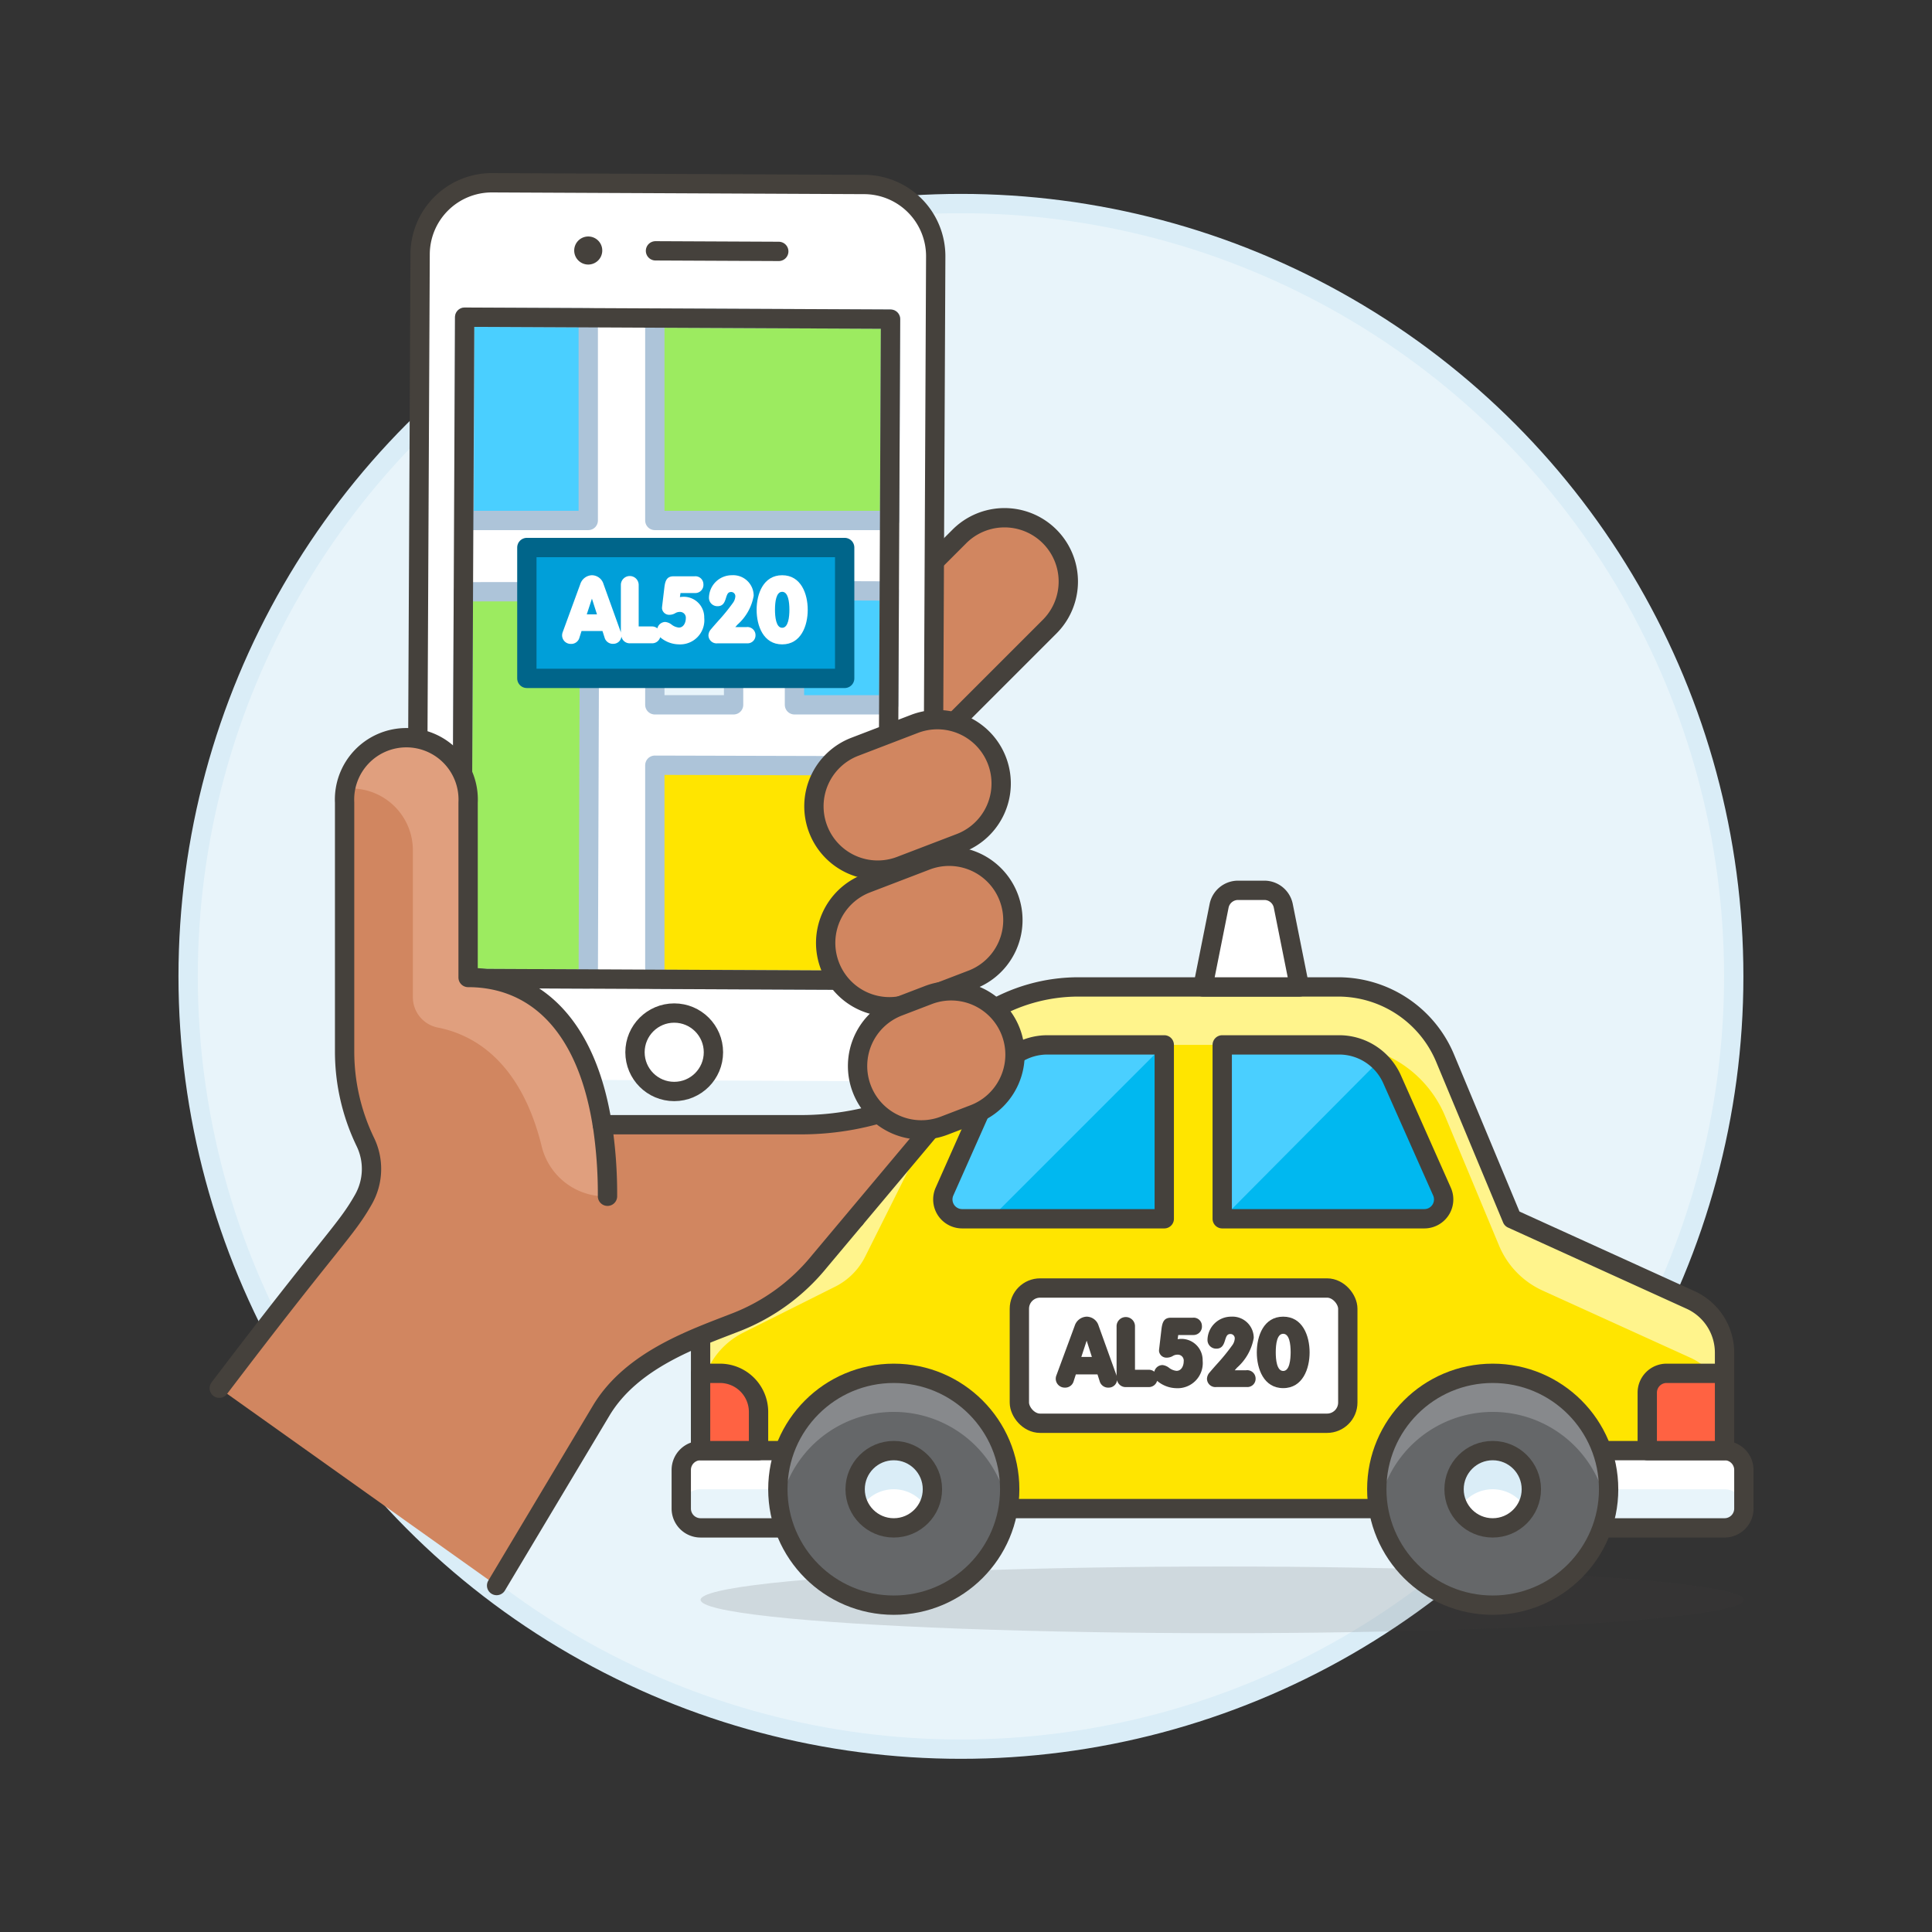 <svg xmlns="http://www.w3.org/2000/svg" viewBox="0 0 100 100"><rect x="0" y="0" width="100" height="100" fill="#333333" stroke="none"/><g class="nc-icon-wrapper"><defs/><circle class="a" cx="49.738" cy="50.536" r="40" fill="#e8f4fa" stroke="#daedf7" stroke-miterlimit="10"/><path class="b" d="M78.262 63.083L74.8 54.775a6 6 0 0 0-5.538-3.692H55.824a9 9 0 0 0-8.05 4.975l-3.512 7.025-5.789 2.894a4 4 0 0 0-2.211 3.578v8.528h53v-8.069a3 3 0 0 0-1.762-2.731z" style="" fill="#ffe500"/><path class="c" d="M89.262 70.014a3 3 0 0 0-1.762-2.731l-9.241-4.2-3.459-8.308a6 6 0 0 0-5.538-3.692H55.824a9 9 0 0 0-8.05 4.975l-3.512 7.025-5.789 2.894a4 4 0 0 0-2.211 3.578v3a4 4 0 0 1 2.211-3.578l4.751-2.377a3.478 3.478 0 0 0 1.557-1.556l2.993-5.987a9 9 0 0 1 8.05-4.975h13.438a6 6 0 0 1 5.538 3.693l2.792 6.7a4.429 4.429 0 0 0 2.254 2.325l7.657 3.48a3 3 0 0 1 1.759 2.731z" style="" fill="#fff48c"/><path class="d" d="M78.262 63.083L74.8 54.775a6 6 0 0 0-5.538-3.692H55.824a9 9 0 0 0-8.05 4.975l-3.512 7.025-5.789 2.894a4 4 0 0 0-2.211 3.578v8.528h53v-8.069a3 3 0 0 0-1.762-2.731z" fill="none" stroke="#45413c" stroke-linecap="round" stroke-linejoin="round"/><path class="e" d="M89.262 79.083h-9v-4h9a1 1 0 0 1 1 1v2a1 1 0 0 1-1 1z" style="" fill="#e8f4fa"/><path class="f" d="M89.262 75.083h-9v2h9a1 1 0 0 1 1 1v-2a1 1 0 0 0-1-1z" style="" fill="#fff"/><path class="e" d="M45.262 79.083h-9a1 1 0 0 1-1-1v-2a1 1 0 0 1 1-1h9z" style="" fill="#e8f4fa"/><path class="f" d="M36.262 75.083a1 1 0 0 0-1 1v2a1 1 0 0 1 1-1h9v-2z" style="" fill="#fff"/><path class="d" d="M89.262 79.083h-9v-4h9a1 1 0 0 1 1 1v2a1 1 0 0 1-1 1z" fill="none" stroke="#45413c" stroke-linecap="round" stroke-linejoin="round"/><path class="d" d="M45.262 79.083h-9a1 1 0 0 1-1-1v-2a1 1 0 0 1 1-1h9z" fill="none" stroke="#45413c" stroke-linecap="round" stroke-linejoin="round"/><path class="g" d="M65.442 46.083h-1.36a1 1 0 0 0-.981.8l-.839 4.2h5l-.84-4.2a1 1 0 0 0-.98-.8z" stroke="#45413c" stroke-linecap="round" stroke-linejoin="round" fill="#fff"/><ellipse class="h" cx="63.262" cy="82.808" rx="27" ry="1.725" fill="#45413c" opacity="0.15"/><path class="i" d="M85.262 75.083h4v-4h-3a1 1 0 0 0-1 1z" stroke="#45413c" stroke-linecap="round" stroke-linejoin="round" fill="#ff6242"/><path class="i" d="M39.262 75.083h-3v-4h1a2 2 0 0 1 2 2z" stroke="#45413c" stroke-linecap="round" stroke-linejoin="round" fill="#ff6242"/><path class="j" d="M63.262 63.083h10.461a1 1 0 0 0 .914-1.407l-2.583-5.812a3 3 0 0 0-2.742-1.781h-6.05z" style="" fill="#00b8f0"/><path class="k" d="M71.379 54.908a3 3 0 0 0-2.067-.825h-6.05v9z" style="" fill="#4acfff"/><path class="d" d="M63.262 63.083h10.461a1 1 0 0 0 .914-1.407l-2.583-5.812a3 3 0 0 0-2.742-1.781h-6.05z" fill="none" stroke="#45413c" stroke-linecap="round" stroke-linejoin="round"/><path class="j" d="M60.262 63.083H49.8a1 1 0 0 1-.913-1.407l2.583-5.812a3 3 0 0 1 2.741-1.781h6.051z" style="" fill="#00b8f0"/><path class="k" d="M54.211 54.083a3 3 0 0 0-2.741 1.781l-2.583 5.812a1 1 0 0 0 .914 1.407h1.461l9-9z" style="" fill="#4acfff"/><path class="d" d="M60.262 63.083H49.8a1 1 0 0 1-.913-1.407l2.583-5.812a3 3 0 0 1 2.741-1.781h6.051z" fill="none" stroke="#45413c" stroke-linecap="round" stroke-linejoin="round"/><g><circle class="l" cx="46.262" cy="77.083" r="6" style="" fill="#656769"/><path class="m" d="M52.175 78.1a5.993 5.993 0 0 0-11.827 0 6 6 0 1 1 11.827 0z" style="" fill="#87898c"/><circle class="d" cx="46.262" cy="77.083" r="6" fill="none" stroke="#45413c" stroke-linecap="round" stroke-linejoin="round"/><g><circle class="f" cx="46.262" cy="77.083" r="2" style="" fill="#fff"/><path class="n" d="M47.984 78.083a1.984 1.984 0 0 0-3.45.008 2 2 0 1 1 3.458 0" style="" fill="#daedf7"/><circle class="d" cx="46.262" cy="77.083" r="2" fill="none" stroke="#45413c" stroke-linecap="round" stroke-linejoin="round"/></g></g><g><circle class="l" cx="77.262" cy="77.083" r="6" style="" fill="#656769"/><path class="m" d="M83.175 78.1a5.993 5.993 0 0 0-11.827 0 6 6 0 1 1 11.827 0z" style="" fill="#87898c"/><circle class="d" cx="77.262" cy="77.083" r="6" fill="none" stroke="#45413c" stroke-linecap="round" stroke-linejoin="round"/><g><circle class="f" cx="77.262" cy="77.083" r="2" style="" fill="#fff"/><path class="n" d="M78.984 78.083a1.984 1.984 0 0 0-3.45.008 2 2 0 1 1 3.458 0" style="" fill="#daedf7"/><circle class="d" cx="77.262" cy="77.083" r="2" fill="none" stroke="#45413c" stroke-linecap="round" stroke-linejoin="round"/></g></g><rect class="g" x="52.762" y="66.667" width="17" height="7" rx="1.073" stroke="#45413c" stroke-linecap="round" stroke-linejoin="round" fill="#fff"/><g><path class="o" d="M61.155 69.3a1.516 1.516 0 0 0-.2.016l.03-.216h.772a.437.437 0 0 0 .454-.476.427.427 0 0 0-.468-.42h-1.132c-.344 0-.44.2-.489.555L60 69.8a.965.965 0 0 0-.01.128.385.385 0 0 0 .4.344.619.619 0 0 0 .315-.087.441.441 0 0 1 .238-.067.307.307 0 0 1 .325.348c0 .2-.1.489-.372.489a.756.756 0 0 1-.388-.159.665.665 0 0 0-.338-.141.438.438 0 0 0-.423.344.437.437 0 0 0-.291-.1h-.709v-2.23a.477.477 0 1 0-.953 0v2.558a.554.554 0 0 0-.011-.056l-.918-2.549a.653.653 0 0 0-.619-.472.677.677 0 0 0-.619.471l-.941 2.549a.494.494 0 0 0-.041.2.463.463 0 0 0 .472.453.452.452 0 0 0 .456-.335l.113-.349h1.12l.113.354a.454.454 0 0 0 .46.33.433.433 0 0 0 .44-.39.451.451 0 0 0 .466.362h1.171a.444.444 0 0 0 .436-.323 1.581 1.581 0 0 0 .99.38 1.3 1.3 0 0 0 1.367-1.423 1.1 1.1 0 0 0-1.094-1.129zm-4.639.936h-.547l.277-.843z" style="" fill="#45413c"/><path class="o" d="M64.5 70.924h-.589l.117-.134a2.659 2.659 0 0 0 .865-1.54 1.1 1.1 0 0 0-1.165-1.1 1.224 1.224 0 0 0-1.228 1.189.448.448 0 0 0 .468.467c.307 0 .385-.256.443-.442.07-.225.115-.317.287-.317a.225.225 0 0 1 .213.235.662.662 0 0 1-.142.365 10.218 10.218 0 0 1-.777.953c-.129.144-.258.29-.383.439a.519.519 0 0 0-.136.318.435.435 0 0 0 .49.435h1.564a.426.426 0 0 0 .463-.435.435.435 0 0 0-.49-.433z" style="" fill="#45413c"/><path class="o" d="M66.418 68.15c-1.008 0-1.366 1-1.366 1.849s.358 1.85 1.366 1.85 1.367-1 1.367-1.85-.358-1.849-1.367-1.849zm0 2.811c-.335 0-.385-.6-.385-.962 0-.439.067-.962.385-.962s.386.523.386.962c-.004.359-.05.962-.386.962z" style="" fill="#45413c"/></g><g><path class="p" d="M44.987 37.106a3.3 3.3 0 0 0 4.671 0l4.67-4.67a3.3 3.3 0 0 0-4.67-4.671l-4.671 4.671a3.3 3.3 0 0 0 0 4.67z" stroke="#45413c" stroke-linecap="round" stroke-linejoin="round" fill="#d18660"/><path class="f" d="M21.745 13.16a3.713 3.713 0 0 1 3.731-3.7l19.257.089a3.712 3.712 0 0 1 3.7 3.731l-.191 41.3a3.712 3.712 0 0 1-3.73 3.7l-19.262-.089a3.714 3.714 0 0 1-3.7-3.73z" style="" fill="#fff"/><path class="e" d="M21.554 54.461a3.714 3.714 0 0 0 3.7 3.73l19.258.089a3.712 3.712 0 0 0 3.73-3.7l.011-2.319a3.714 3.714 0 0 1-3.73 3.7l-19.258-.089a3.715 3.715 0 0 1-3.7-3.731z" style="" fill="#e8f4fa"/><path class="d" d="M21.745 13.16a3.713 3.713 0 0 1 3.731-3.7l19.257.089a3.712 3.712 0 0 1 3.7 3.731l-.191 41.3a3.712 3.712 0 0 1-3.73 3.7l-19.262-.089a3.714 3.714 0 0 1-3.7-3.73z" fill="none" stroke="#45413c" stroke-linecap="round" stroke-linejoin="round"/><path class="f" d="M23.892 50.643l.158-34.226 22.044.102-.158 34.226z" style="" fill="#fff"/><path class="q" d="M30.448 16.447v10.492h-6.421l.024-10.521 6.397.029z" stroke-linecap="round" stroke-linejoin="round" fill="#4acfff" stroke="#adc4d9"/><path class="r" d="M46.095 16.52l-.049 10.419H33.894V16.463l12.201.057z" stroke-linecap="round" stroke-linejoin="round" stroke="#adc4d9" fill="#9ceb60"/><path class="s" d="M45.987 39.639l-.051 11.106-12.042-.056V39.608l12.093.031z" fill="#ffe500" stroke-linecap="round" stroke-linejoin="round" stroke="#adc4d9"/><path class="r" d="M30.515 30.624l-.067 20.05-6.555-.031.092-20.013 6.53-.006z" stroke-linecap="round" stroke-linejoin="round" stroke="#adc4d9" fill="#9ceb60"/><path class="t" d="M37.971 30.589v5.892h-4.077v-5.909l4.077.017z" fill="#e8f4fa" stroke-linecap="round" stroke-linejoin="round" stroke="#adc4d9"/><path class="q" d="M46.029 30.589l-.027 5.892h-4.881v-5.909l4.908.017z" stroke-linecap="round" stroke-linejoin="round" fill="#4acfff" stroke="#adc4d9"/><path class="d" d="M23.892 50.643l.158-34.226 22.044.102-.158 34.226z" fill="none" stroke="#45413c" stroke-linecap="round" stroke-linejoin="round"/><path class="d" d="M33.928 12.983l6.381.029" fill="none" stroke="#45413c" stroke-linecap="round" stroke-linejoin="round"/><path class="o" d="M31.173 12.97a.726.726 0 1 1-.722-.729.724.724 0 0 1 .722.729z" style="" fill="#45413c"/><circle class="g" cx="34.897" cy="54.465" r="2.03" stroke="#45413c" stroke-linecap="round" stroke-linejoin="round" fill="#fff"/><g><path class="u" d="M27.27 28.339h16.45v6.774H27.27z" stroke-linecap="round" stroke-linejoin="round" fill="#009fd9" stroke="#00658a"/><path class="f" d="M35.392 30.889a1.44 1.44 0 0 0-.2.016l.03-.209h.747a.422.422 0 0 0 .439-.461.413.413 0 0 0-.453-.406h-1.089c-.333 0-.426.2-.473.536l-.119 1a.925.925 0 0 0-.009.124.372.372 0 0 0 .388.333.6.6 0 0 0 .3-.085.441.441 0 0 1 .23-.064.3.3 0 0 1 .314.337c0 .19-.1.473-.36.473a.728.728 0 0 1-.375-.154.639.639 0 0 0-.327-.136.425.425 0 0 0-.41.332.42.42 0 0 0-.281-.1h-.686v-2.149a.461.461 0 1 0-.922 0v2.475a.517.517 0 0 0-.011-.054l-.888-2.467a.633.633 0 0 0-.6-.456.655.655 0 0 0-.6.455l-.904 2.471a.493.493 0 0 0-.039.191.447.447 0 0 0 .456.438.438.438 0 0 0 .442-.329l.108-.338h1.084l.11.343a.44.44 0 0 0 .446.319.42.42 0 0 0 .425-.378.437.437 0 0 0 .451.351h1.133a.431.431 0 0 0 .422-.313 1.528 1.528 0 0 0 .958.368 1.253 1.253 0 0 0 1.322-1.377 1.061 1.061 0 0 0-1.059-1.086zM30.9 31.8h-.529l.267-.815z" style="" fill="#fff"/><path class="f" d="M38.63 32.458h-.57l.114-.13a2.578 2.578 0 0 0 .836-1.49 1.061 1.061 0 0 0-1.128-1.064 1.184 1.184 0 0 0-1.186 1.15.433.433 0 0 0 .452.452c.3 0 .373-.248.429-.428.068-.218.112-.307.278-.307a.218.218 0 0 1 .206.228.647.647 0 0 1-.138.354 9.8 9.8 0 0 1-.752.921c-.124.14-.249.281-.37.425a.5.5 0 0 0-.132.308.422.422 0 0 0 .474.421h1.514a.412.412 0 0 0 .448-.421.421.421 0 0 0-.475-.419z" style="" fill="#fff"/><path class="f" d="M40.485 29.774c-.975 0-1.322.964-1.322 1.789s.347 1.79 1.322 1.79 1.323-.964 1.323-1.79-.346-1.789-1.323-1.789zm0 2.72c-.324 0-.372-.584-.372-.931 0-.425.064-.931.372-.931s.374.506.374.931c0 .347-.049.931-.374.931z" style="" fill="#fff"/></g><g><path class="v" d="M11.35 71.853c5.855-7.715 6.539-8.139 7.465-9.775a3.2 3.2 0 0 0 .095-2.968 10.761 10.761 0 0 1-1.073-4.684V41.543a3.2 3.2 0 1 1 6.392 0v9.052c3.233 0 6.08 2.169 6.945 7.62h10.291a14.557 14.557 0 0 0 5.209-.964l2.964-1.137a3.183 3.183 0 0 0 .953-.572l-8.18 9.751a10.43 10.43 0 0 1-4.291 3.137c-2.2.859-5.381 1.935-6.975 4.537l-5.44 9.1z" style="" fill="#d18660"/><path class="w" d="M17.915 40.836c.086-.006.168-.025.255-.025a3.2 3.2 0 0 1 3.2 3.2v7.608a1.6 1.6 0 0 0 1.29 1.567c2.408.474 4.449 2.354 5.379 6.154a3.393 3.393 0 0 0 3.338 2.583h.071a23.818 23.818 0 0 0-.267-3.7c-.865-5.451-3.712-7.619-6.945-7.62V41.543a3.2 3.2 0 0 0-6.314-.707z" style="" fill="#e09f7e"/><path class="d" d="M31.444 61.918a23.818 23.818 0 0 0-.267-3.7" fill="none" stroke="#45413c" stroke-linecap="round" stroke-linejoin="round"/><path class="d" d="M11.35 71.853c5.855-7.715 6.539-8.139 7.465-9.775a3.2 3.2 0 0 0 .095-2.968 10.761 10.761 0 0 1-1.073-4.684V41.543a3.2 3.2 0 1 1 6.392 0v9.052c3.233 0 6.08 2.169 6.945 7.62h10.291a14.557 14.557 0 0 0 5.209-.964l2.964-1.137a3.183 3.183 0 0 0 .953-.572l-8.18 9.751a10.43 10.43 0 0 1-4.291 3.137c-2.2.859-5.381 1.935-6.975 4.537l-5.44 9.1" fill="none" stroke="#45413c" stroke-linecap="round" stroke-linejoin="round"/></g><path class="p" d="M42.348 42.917a3.3 3.3 0 0 0 4.267 1.9l3.085-1.181a3.3 3.3 0 1 0-2.365-6.168l-3.084 1.183a3.3 3.3 0 0 0-1.903 4.266z" stroke="#45413c" stroke-linecap="round" stroke-linejoin="round" fill="#d18660"/><path class="p" d="M42.957 49.99a3.3 3.3 0 0 0 4.266 1.9l3.084-1.183a3.3 3.3 0 1 0-2.365-6.167l-3.084 1.182a3.3 3.3 0 0 0-1.901 4.268z" stroke="#45413c" stroke-linecap="round" stroke-linejoin="round" fill="#d18660"/><path class="p" d="M44.608 56.363a3.3 3.3 0 0 0 4.267 1.9l1.541-.591a3.3 3.3 0 1 0-2.365-6.168l-1.542.591a3.3 3.3 0 0 0-1.901 4.268z" stroke="#45413c" stroke-linecap="round" stroke-linejoin="round" fill="#d18660"/></g></g></svg>